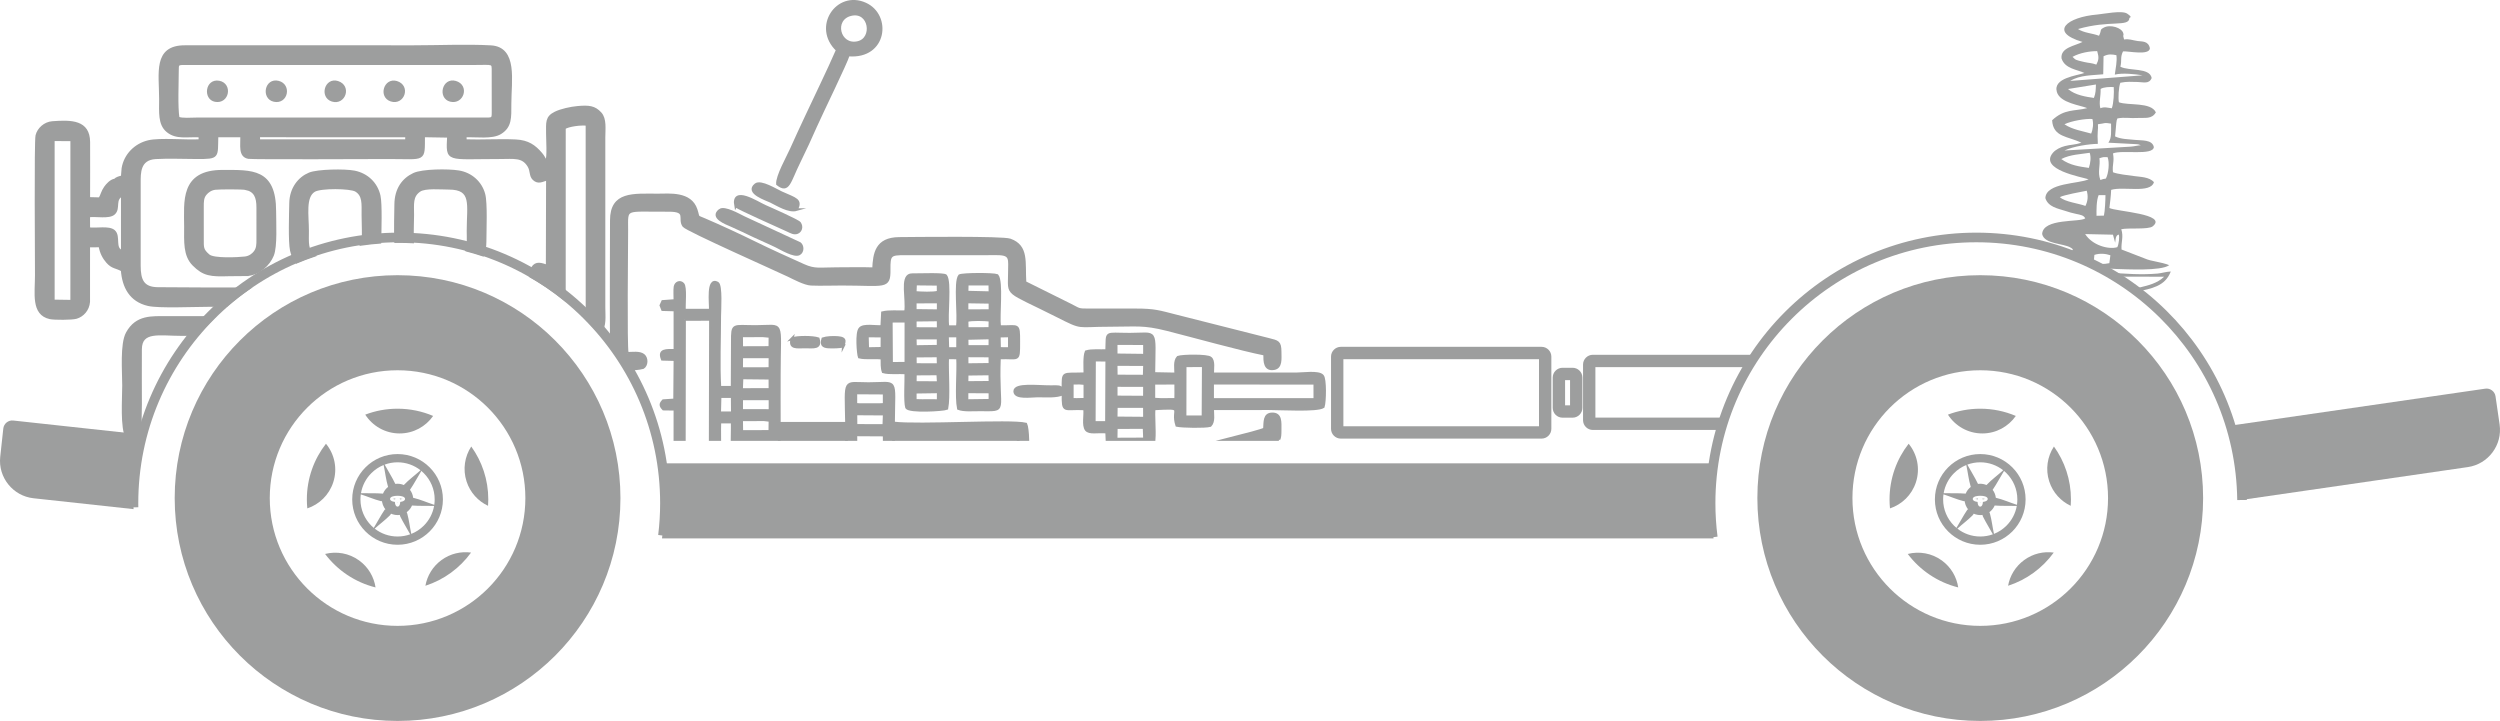 <?xml version="1.0" encoding="UTF-8"?> <!-- Creator: CorelDRAW 2019 (64-Bit) --> <svg xmlns="http://www.w3.org/2000/svg" xmlns:xlink="http://www.w3.org/1999/xlink" xmlns:xodm="http://www.corel.com/coreldraw/odm/2003" xml:space="preserve" width="183.199mm" height="52.83mm" style="shape-rendering:geometricPrecision; text-rendering:geometricPrecision; image-rendering:optimizeQuality; fill-rule:evenodd; clip-rule:evenodd" viewBox="0 0 3484.13 1004.73"> <defs> <style type="text/css"> <![CDATA[ .str0 {stroke:#9D9E9E;stroke-width:13.42;stroke-miterlimit:22.926} .str1 {stroke:#9D9E9E;stroke-width:3.8;stroke-miterlimit:22.926} .fil2 {fill:none} .fil1 {fill:#9D9E9E} .fil0 {fill:#9D9E9E;fill-rule:nonzero} ]]> </style> </defs> <g id="Слой_x0020_1">  <g id="_2478825535696"> <path class="fil0" d="M554.07 383.52c85.76,0 163.42,34.77 219.63,90.98 56.21,56.21 90.98,133.86 90.98,219.63 0,85.76 -34.77,163.41 -90.98,219.63 -56.21,56.21 -133.86,90.98 -219.63,90.98 -85.76,0 -163.42,-34.77 -219.63,-90.98 -56.21,-56.21 -90.98,-133.86 -90.98,-219.63 0,-85.76 34.77,-163.42 90.98,-219.63 56.21,-56.21 133.86,-90.98 219.63,-90.98zm125.95 184.66c-32.23,-32.23 -76.76,-52.16 -125.95,-52.16 -49.19,0 -93.72,19.93 -125.95,52.16 -32.23,32.22 -52.16,76.76 -52.16,125.95 0,49.19 19.93,93.72 52.16,125.95 32.23,32.23 76.76,52.16 125.95,52.16 49.19,0 93.72,-19.93 125.95,-52.16 32.23,-32.23 52.16,-76.76 52.16,-125.95 0,-49.19 -19.94,-93.72 -52.16,-125.95z"></path> <g> <g> <path class="fil1" d="M603.63 579.68c-10.28,14.74 -27.36,24.39 -46.69,24.39 -20.12,0 -37.8,-10.45 -47.92,-26.21 13.99,-5.34 29.17,-8.27 45.04,-8.27 17.59,0 34.35,3.6 49.57,10.09z"></path> <path class="fil1" d="M454.28 618.4c11.89,14.49 16.38,34.56 10.16,53.71 -5.8,17.87 -19.61,30.9 -36.17,36.41 -0.4,-4.12 -0.62,-8.29 -0.62,-12.51 0,-29.26 9.94,-56.19 26.63,-77.61z"></path> <path class="fil1" d="M453.06 772.02c15.83,-4.03 33.26,-1.25 47.51,9.1 12.83,9.32 20.62,23.01 22.81,37.54 -28.5,-7.11 -53.16,-23.88 -70.32,-46.64z"></path> <path class="fil1" d="M592.86 816.35c2.51,-13.92 10.19,-26.93 22.54,-35.91 12.34,-8.97 27.08,-12.25 41.1,-10.35 -15.6,21.52 -37.8,37.93 -63.64,46.25z"></path> <path class="fil1" d="M680.17 704.93c-13.73,-6.45 -24.87,-18.34 -29.92,-33.91 -5.54,-17.05 -2.59,-34.82 6.52,-48.75 14.93,20.75 23.73,46.21 23.73,73.73 0,3 -0.11,5.98 -0.32,8.92z"></path> </g> <path class="fil1" d="M554.07 632.8c17.45,0 33.26,7.08 44.69,18.51 11.44,11.44 18.51,27.24 18.51,44.69 0,17.45 -7.08,33.26 -18.51,44.69 -11.44,11.44 -27.24,18.52 -44.69,18.52 -17.45,0 -33.26,-7.08 -44.69,-18.52 -11.44,-11.44 -18.52,-27.24 -18.52,-44.69 0,-17.45 7.08,-33.26 18.52,-44.69 11.44,-11.44 27.24,-18.51 44.69,-18.51zm0 41.37c3.09,0 6.02,0.64 8.69,1.8 7.31,-7.74 15.61,-13.57 23.28,-20.62 -8.8,-6.92 -19.9,-11.06 -31.96,-11.06 -6.33,0 -12.4,1.14 -18.01,3.22 4.9,9.14 10.17,17.06 14.86,26.88 1.03,-0.15 2.08,-0.23 3.15,-0.23zm33.15 -17.86c-5.48,8.83 -9.7,17.36 -15.87,26.35 2.41,3.12 4,6.92 4.43,11.05 10.35,2.45 19.54,6.7 29.45,9.83 0.36,-2.46 0.55,-4.98 0.55,-7.54 0,-14.28 -5.79,-27.21 -15.15,-36.57 -1.09,-1.09 -2.23,-2.13 -3.42,-3.12zm17.77 48.78c-10.39,-0.33 -19.9,0.28 -30.8,-0.58 -1.3,3.06 -3.27,5.77 -5.74,7.93 -2.43,2.12 -1.66,0.45 -0.86,3.38 2.6,9.45 3.53,18.82 5.61,28.25 6.59,-2.62 12.52,-6.56 17.45,-11.5 7.33,-7.32 12.46,-16.84 14.35,-27.48zm-33.33 39.56c-4.54,-8.43 -9.38,-15.83 -13.79,-24.7 -1.43,-2.88 0.75,-2.33 -2.61,-2.15 -0.39,0.02 -0.79,0.03 -1.19,0.03 -2.28,0 -4.48,-0.35 -6.55,-1 -4.33,-1.36 -1.31,-1.42 -4.22,1.49 -6.73,6.72 -14.15,12.09 -21.09,18.41 8.78,6.88 19.84,10.97 31.86,10.97 6.18,0 12.1,-1.08 17.59,-3.07zm-50.75 -8.96c5.14,-8.33 9.2,-16.4 14.88,-24.86 1.74,-2.6 2.68,1.6 -0.45,-3.6 -1.32,-2.19 -2.26,-4.63 -2.74,-7.24 -0.48,-2.59 0.26,-1.06 -2.03,-1.64 -9.67,-2.47 -18.39,-6.43 -27.74,-9.39 -0.31,2.3 -0.48,4.65 -0.48,7.04 0,14.28 5.79,27.21 15.15,36.57 1.09,1.09 2.23,2.13 3.41,3.12zm-17.83 -48.34c10.34,0.31 19.83,-0.29 30.7,0.58 1.48,-3.71 3.95,-6.93 7.08,-9.31 -3.08,-10.23 -3.98,-20.36 -6.25,-30.55 -6.45,2.62 -12.26,6.51 -17.1,11.36 -7.43,7.43 -12.6,17.1 -14.43,27.92zm47.53 8.66c0.1,-0.49 0.22,-0.95 0.36,-1.36 -0.97,0.12 -1.84,0.29 -2.55,0.51 -0.79,0.24 -1.29,0.06 -1.29,0.19 0,0.14 0.49,-0.05 1.29,0.19 0.62,0.19 1.36,0.35 2.19,0.46zm6.52 -1.36c0.14,0.41 0.26,0.87 0.36,1.36 0.83,-0.12 1.56,-0.27 2.19,-0.46 0.79,-0.24 1.29,-0.06 1.29,-0.19 0,-0.14 -0.49,0.05 -1.29,-0.19 -0.71,-0.22 -1.58,-0.39 -2.55,-0.51zm0.63 4.88c-0.05,1.45 -0.3,2.78 -0.67,3.8 -0.62,1.69 -1.68,2.74 -3.04,2.74 -1.36,0 -2.42,-1.05 -3.04,-2.74 -0.37,-1.02 -0.62,-2.35 -0.67,-3.8 -1.09,-0.15 -2.09,-0.36 -2.94,-0.62 -2.35,-0.72 -3.8,-1.96 -3.8,-3.56 0,-1.6 1.45,-2.84 3.8,-3.56 1.74,-0.53 4.09,-0.86 6.65,-0.86 2.56,0 4.91,0.33 6.65,0.86 2.34,0.72 3.8,1.96 3.8,3.56 0,1.6 -1.45,2.84 -3.8,3.56 -0.85,0.26 -1.85,0.47 -2.94,0.62zm-3.86 0.24c0.02,0.29 0.05,0.57 0.08,0.83 0.07,0.55 0.08,0.58 0.15,0.01 0.04,-0.27 0.06,-0.55 0.08,-0.84l-0.16 0 -0.16 0z"></path> </g> </g> <g id="_2478825551184"> <path class="fil0" d="M2759.77 383.52c85.77,0 163.42,34.77 219.63,90.98 56.21,56.21 90.98,133.86 90.98,219.63 0,85.76 -34.77,163.41 -90.98,219.63 -56.21,56.21 -133.86,90.98 -219.63,90.98 -85.76,0 -163.42,-34.77 -219.63,-90.98 -56.21,-56.21 -90.98,-133.86 -90.98,-219.63 0,-85.76 34.77,-163.42 90.98,-219.63 56.21,-56.21 133.86,-90.98 219.63,-90.98zm125.95 184.66c-32.23,-32.23 -76.76,-52.16 -125.95,-52.16 -49.19,0 -93.72,19.93 -125.95,52.16 -32.23,32.22 -52.16,76.76 -52.16,125.95 0,49.19 19.94,93.72 52.16,125.95 32.23,32.23 76.76,52.16 125.95,52.16 49.19,0 93.72,-19.93 125.95,-52.16 32.23,-32.23 52.16,-76.76 52.16,-125.95 0,-49.19 -19.94,-93.72 -52.16,-125.95z"></path> <g> <g> <path class="fil1" d="M2809.34 579.68c-10.28,14.74 -27.36,24.39 -46.69,24.39 -20.12,0 -37.8,-10.45 -47.91,-26.21 13.99,-5.34 29.17,-8.27 45.04,-8.27 17.6,0 34.35,3.6 49.57,10.09z"></path> <path class="fil1" d="M2659.98 618.4c11.89,14.49 16.38,34.56 10.16,53.71 -5.81,17.87 -19.62,30.9 -36.17,36.41 -0.4,-4.12 -0.61,-8.29 -0.61,-12.51 0,-29.26 9.94,-56.19 26.63,-77.61z"></path> <path class="fil1" d="M2658.76 772.02c15.83,-4.03 33.26,-1.25 47.51,9.1 12.83,9.32 20.62,23.01 22.81,37.54 -28.5,-7.11 -53.16,-23.88 -70.32,-46.64z"></path> <path class="fil1" d="M2798.56 816.35c2.52,-13.92 10.19,-26.93 22.54,-35.91 12.34,-8.97 27.08,-12.25 41.1,-10.35 -15.6,21.52 -37.8,37.93 -63.64,46.25z"></path> <path class="fil1" d="M2885.87 704.93c-13.73,-6.45 -24.87,-18.34 -29.93,-33.91 -5.54,-17.05 -2.59,-34.82 6.52,-48.75 14.93,20.75 23.72,46.21 23.72,73.73 0,3 -0.11,5.98 -0.32,8.92z"></path> </g> <path class="fil1" d="M2759.77 632.8c17.45,0 33.26,7.08 44.69,18.51 11.44,11.44 18.51,27.24 18.51,44.69 0,17.45 -7.08,33.26 -18.51,44.69 -11.44,11.44 -27.24,18.52 -44.69,18.52 -17.45,0 -33.26,-7.08 -44.69,-18.52 -11.44,-11.44 -18.51,-27.24 -18.51,-44.69 0,-17.45 7.08,-33.26 18.51,-44.69 11.44,-11.44 27.24,-18.51 44.69,-18.51zm0 41.37c3.09,0 6.02,0.64 8.69,1.8 7.31,-7.74 15.61,-13.57 23.28,-20.62 -8.8,-6.92 -19.9,-11.06 -31.96,-11.06 -6.33,0 -12.4,1.14 -18.01,3.22 4.9,9.14 10.17,17.06 14.86,26.88 1.03,-0.15 2.08,-0.23 3.15,-0.23zm33.15 -17.86c-5.48,8.83 -9.7,17.36 -15.87,26.35 2.42,3.12 4,6.92 4.43,11.05 10.35,2.45 19.54,6.7 29.45,9.83 0.36,-2.46 0.55,-4.98 0.55,-7.54 0,-14.28 -5.79,-27.21 -15.15,-36.57 -1.09,-1.09 -2.23,-2.13 -3.42,-3.12zm17.77 48.78c-10.39,-0.33 -19.9,0.28 -30.8,-0.58 -1.3,3.06 -3.27,5.77 -5.74,7.93 -2.43,2.12 -1.66,0.45 -0.86,3.38 2.6,9.45 3.53,18.82 5.61,28.25 6.59,-2.62 12.52,-6.56 17.45,-11.5 7.33,-7.32 12.46,-16.84 14.35,-27.48zm-33.33 39.56c-4.54,-8.43 -9.38,-15.83 -13.79,-24.7 -1.43,-2.88 0.75,-2.33 -2.61,-2.15 -0.39,0.02 -0.79,0.03 -1.19,0.03 -2.28,0 -4.48,-0.35 -6.55,-1 -4.33,-1.36 -1.31,-1.42 -4.22,1.49 -6.73,6.72 -14.15,12.09 -21.09,18.41 8.78,6.88 19.84,10.97 31.86,10.97 6.18,0 12.1,-1.08 17.59,-3.07zm-50.75 -8.96c5.14,-8.33 9.2,-16.4 14.88,-24.86 1.74,-2.6 2.68,1.6 -0.45,-3.6 -1.32,-2.19 -2.26,-4.63 -2.74,-7.24 -0.48,-2.59 0.25,-1.06 -2.03,-1.64 -9.67,-2.47 -18.39,-6.43 -27.74,-9.39 -0.31,2.3 -0.48,4.65 -0.48,7.04 0,14.28 5.79,27.21 15.15,36.57 1.09,1.09 2.23,2.13 3.41,3.12zm-17.83 -48.34c10.34,0.31 19.83,-0.29 30.7,0.58 1.48,-3.71 3.95,-6.93 7.08,-9.31 -3.08,-10.23 -3.98,-20.36 -6.25,-30.55 -6.45,2.62 -12.26,6.51 -17.1,11.36 -7.43,7.43 -12.6,17.1 -14.43,27.92zm47.53 8.66c0.1,-0.49 0.22,-0.95 0.36,-1.36 -0.97,0.12 -1.84,0.29 -2.55,0.51 -0.79,0.24 -1.29,0.06 -1.29,0.19 0,0.14 0.49,-0.05 1.29,0.19 0.62,0.19 1.36,0.35 2.19,0.46zm6.52 -1.36c0.14,0.41 0.26,0.87 0.36,1.36 0.83,-0.12 1.56,-0.27 2.19,-0.46 0.79,-0.24 1.29,-0.06 1.29,-0.19 0,-0.14 -0.49,0.05 -1.29,-0.19 -0.71,-0.22 -1.58,-0.39 -2.55,-0.51zm0.63 4.88c-0.06,1.45 -0.3,2.78 -0.67,3.8 -0.62,1.69 -1.68,2.74 -3.04,2.74 -1.36,0 -2.42,-1.05 -3.04,-2.74 -0.37,-1.02 -0.62,-2.35 -0.67,-3.8 -1.09,-0.15 -2.09,-0.36 -2.94,-0.62 -2.35,-0.72 -3.8,-1.96 -3.8,-3.56 0,-1.6 1.45,-2.84 3.8,-3.56 1.74,-0.53 4.09,-0.86 6.65,-0.86 2.56,0 4.91,0.33 6.65,0.86 2.35,0.72 3.8,1.96 3.8,3.56 0,1.6 -1.45,2.84 -3.8,3.56 -0.85,0.26 -1.84,0.47 -2.94,0.62zm-3.87 0.24c0.02,0.29 0.05,0.57 0.08,0.83 0.07,0.55 0.07,0.58 0.15,0.01 0.03,-0.27 0.06,-0.55 0.08,-0.84l-0.16 0 -0.16 0z"></path> </g> </g> <path class="fil2 str0" d="M186.05 707.07c-0.03,-1.93 -0.05,-3.86 -0.05,-5.79 0,-204.54 165.81,-370.35 370.35,-370.35 204.54,0 370.35,165.81 370.35,370.35 0,15.09 -0.92,30.17 -2.76,45.15"></path> <path class="fil2 str0" d="M2387.01 748.75c-2.03,-15.74 -3.05,-31.59 -3.05,-47.46 0,-204.54 165.81,-370.35 370.35,-370.35 202.8,0 367.88,163.11 370.32,365.9"></path> <path class="fil1" d="M2939.7 366.76l1.44 -11.03c-6.31,-2.12 -14.54,-3.11 -22.29,-0.52l-0.99 11.13c7.55,2.12 14.33,1.94 21.83,0.42zm-31.52 -100.96c-7.81,1.5 -31.48,5.82 -37.47,8.89 6.78,6.7 26.69,8.8 35.63,12.3 3.34,-6.49 4.02,-13.75 1.85,-21.19zm107.85 119.84l-59.56 -0.06c-3.2,-0.14 -6.32,-0.34 -9.39,-0.56 -3.02,-1.84 -6.06,-3.64 -9.13,-5.4 23.13,2.1 47.74,3.53 69.04,1.62 6.09,-0.55 11.59,-2.63 18.34,-2.86 -8.16,21.23 -27.6,23.6 -46.84,28.13 -1.65,-1.26 -3.31,-2.5 -4.98,-3.73 2.96,-0.8 6.15,-1.6 9.88,-2.51 9.61,-2.34 23.09,-5.35 32.65,-14.63zm-47.62 13.43l0.69 0.04 -0.33 0.21 -0.35 -0.25zm-20.62 -60.85l-3.06 -11.15 -38.71 -0.85c9.64,15.33 32.16,21.99 44.77,18.27 2.29,-4.61 3.21,-14.59 2.03,-17.6 -4.94,1.03 -4.38,8.12 -5.03,11.34zm-25.97 -37.49l10.29 -0.23c1.42,-5.67 2.21,-22.6 2.18,-28.55l-9.54 0.04c-3.24,7.47 -3.05,21.8 -2.93,28.74zm-10.7 -66.75c2.33,-6.96 3.28,-14.93 1.18,-21.05 -11.9,1.99 -27.07,2.24 -39.62,8.72 12.21,9 26.12,10.53 38.45,12.34zm16.03 16.88c4.25,-1.5 3.38,-1.29 7.68,-1.99 3.79,-6.96 5.37,-22.56 2.39,-29.85 -6.46,-0.11 -5.08,-0.42 -11.38,1.52 1.56,10.5 -2.85,18.98 1.32,30.32zm-11.1 -85.02c-9.29,-0.77 -29.39,2.65 -38.94,7.35 11.18,7.58 25.97,9.61 37.21,12.96 2.57,-5.84 3.49,-14.19 1.74,-20.31zm2.15 -29.37c2.71,-7.1 2.48,-11.69 2.79,-18.71l-38.94 6.3c10.12,8.68 25.3,10.84 36.15,12.41zm65.35 66.01c-4.41,-1.66 -1.2,-0.76 -5.11,-1.51l-40.07 -2.12c4.91,-6.99 3.6,-15.85 3.7,-26.56 -10.06,-1.88 -8.54,-0.16 -18.27,0.83 0.64,7.86 -1.25,9.11 -0.17,27.38 -11.38,0.07 -34.31,3.37 -46.46,9.26l91.92 -5.36c4.71,-0.26 10.75,-1.87 14.46,-1.93zm-56.02 -78.52c0.32,10.75 -2.58,18.45 -0.37,26.89 5.63,-2.32 9.66,-0.76 15.94,0.07 2.63,-6.76 3.3,-22.45 2.7,-29.56 -5.35,-0.35 -14.13,-0.09 -18.27,2.6zm-4.76 -52.68c-9.74,-0.13 -23.92,2.13 -34.43,7.94 4.74,4.52 3.41,4.16 16.17,7.16 7.03,1.66 10.04,1.11 17.04,3.66 3.37,-6.49 3.8,-10.06 1.21,-18.76zm63.23 33.68c-10,-1.63 -28.36,-3.68 -38.72,-0.95l1.99 -13.84c0.55,-5.37 0.85,-8.25 0.25,-13.26 -6.38,-1.29 -11.06,-1.87 -17.92,1.48l-0.44 25.13c-14.39,1.52 -32.57,0.83 -46.04,9.27l100.88 -7.83zm-114.02 245.08l15 -0.03c0.15,-0.09 0.61,-0.62 0.72,-0.7 2.3,-1.72 0.23,-2.87 -2.12,-4.29 -9.93,-6.03 -36.55,-4.52 -39.55,-18.89 1.17,-22.42 52.78,-16.05 60.05,-21.81 -1.96,-4.32 -6.77,-4.99 -12.23,-6.12 -6.35,-1.32 -9.81,-2.37 -16.03,-4.41 -9.61,-3.14 -23.51,-5.31 -27.31,-17.72 0.86,-21.67 47.19,-19.72 60.24,-26.23 -9.79,-3.19 -69.35,-13.33 -49.82,-36.79 3.95,-4.76 10.66,-7.87 16.75,-9.49 8.24,-2.19 13.92,-1.62 23.07,-4.62 -18.74,-9.31 -39.49,-7.4 -40.82,-31.33 17.13,-16.18 31.05,-12.39 48.94,-16.93 -9.16,-4.04 -37.82,-6.99 -42.33,-22.5 -5.73,-19.68 28.17,-22.73 38.38,-26.49 -9.58,-4.73 -27.39,-5.68 -31.92,-20.41 -1.44,-15.05 18.34,-17.18 29.31,-22.84 -47.4,-13.74 -21.63,-34.72 20.69,-38.22 7.93,-0.66 34.38,-6.17 41.53,-1.23 8.58,5.93 3.11,4.8 3.07,6.4 -0.76,12.51 -27.66,2.33 -71.6,15.07 8.8,5.68 19.81,5.73 29.3,9.37 4.13,-8.54 0.37,-7.94 6.57,-11.32 9.12,-4.98 25.42,0.17 27.25,7.89 1.32,5.56 -1.6,-0.62 1.09,8.62 7.77,-1.08 10.74,0.97 18.95,2.15 6.08,0.87 15.01,-0.37 17.03,10.16 -0.82,10.38 -29.83,3.7 -37.47,4.27 -4.17,8.7 -1.38,11.65 -3.64,21.38 12.23,6.39 40.72,0.73 43.59,15.72 -3.52,8.93 -11.88,5.68 -19.61,5.56 -8.56,-0.14 -14.91,-0.81 -24.06,1.08 -2.42,6.36 -3.15,21.33 -2.03,27.17 13.01,4.92 44.65,-0.67 51.54,14.08 -5.71,10.01 -15.65,7.2 -24.87,7.82 -11.44,0.77 -17.95,-1.35 -28.73,0.65 -1.55,4.94 -0.37,-0.76 -1.53,6.38l-1.72 18.66c8.21,4.1 19.09,3.87 28.13,4.9 8.64,0.98 23.8,-0.74 25.91,10.02 -1.22,12.35 -44.07,3.45 -56.94,8.77 2.19,12.03 -1.29,14.98 -0.04,26.25 6.53,2.74 20.96,4.12 28.68,5.24 9.2,1.34 22.03,1.14 28.43,8.61 -4.81,16.25 -42.33,5.43 -59.63,10.72 -0.34,8.83 -1.63,18.37 -2.43,25.27 8.95,4.86 82.07,8.19 60.32,25.56 -6.09,4.86 -33.55,1.74 -43.77,4.03 3.42,10.84 -0.33,17.37 0.34,28.24l32.77 12.68c8.58,3.91 21.88,4.42 33.67,9.17 -11.26,8.54 -60.69,5.59 -73.25,5.34l-22.76 -1.24c-17.58,-9.29 -35.98,-17.22 -55.09,-23.62z"></path> <g id="_2478825563600"> <path class="fil1" d="M3109.6 593.03l354.03 -51.37c6.84,-0.99 13.25,3.79 14.25,10.64l5.71 39.35c4.13,28.48 -15.79,55.17 -44.27,59.3l-315.55 45.79c0.09,-18.3 -1.16,-36.83 -3.87,-55.48 -2.4,-16.51 -5.87,-32.6 -10.29,-48.22z"></path> <path class="fil1" d="M923.44 645.71l1463.77 0c-2.14,16.1 -3.26,32.52 -3.26,49.2 0,18.85 1.42,37.37 4.14,55.46l-1465.52 0c2.72,-18.09 4.14,-36.61 4.14,-55.46 0,-16.68 -1.12,-33.1 -3.26,-49.2z"></path> <path class="fil1" d="M18.46 586.06l178.11 19.36c-3.87,15.77 -6.76,31.98 -8.56,48.56 -2.04,18.74 -2.63,37.3 -1.88,55.58l-139.46 -15.16c-28.61,-3.11 -49.48,-29.07 -46.37,-57.68l4.3 -39.53c0.75,-6.88 6.98,-11.89 13.86,-11.14z"></path> </g> <g id="_2478825572016"> <path class="fil1 str1" d="M953.97 445.19l36.18 -0.09 -0.34 167.39 13.25 0c-0.09,-10.52 -0.09,-19.12 0.12,-24.28l17.29 -0.04c0.16,3.44 -0.03,12.92 -0.18,24.33l65.79 0 -0 -3.67 0.01 -5.97 88.47 -0.07 5.17 0.48 0 9.23 13.08 0 -0.02 -6.46 39.46 0.23 0.05 6.23 12.97 0 -0.01 -9.63 173.76 -0.01 -0.02 9.63 13.42 0c-0.24,-9.43 -1.34,-18.66 -2.71,-21.48 -21.51,-5.35 -149.44,2.94 -184.45,-1.51 0.39,-64.98 6.76,-54.84 -34.86,-54.84 -35.53,0 -31.59,-8.92 -30.63,55.25l-93.68 0.04c-0.16,-22.63 -0.02,-45.3 -0.02,-67.94 0,-78.16 7.47,-66.93 -32.89,-66.93 -32.33,0 -32.58,-4.72 -32.52,21.45l-0.29 63.19 -17.13 0.11c-1.86,-31.15 -0.23,-67.42 -0.23,-99.13 0,-7.85 2.43,-43.15 -3.12,-46.21 -14.44,-7.97 -9.42,28.54 -9.96,37.75l-36.06 -0.01c-0.61,-7.48 2.04,-32.07 -2.06,-36.43 -4.01,-4.26 -10.05,-1.82 -11.03,3.93 -0.69,4.04 -0.12,14.69 -0.15,19.16l-17.08 1.24 -2.46 5.5 2.29 5.85 17.27 0.49 0.01 56.32c-12.05,0.01 -23.14,-1.2 -17.62,12.39l17.64 0.47 -0.46 56.21 -15.86 1.08c-4.27,4.49 -4.32,6.85 0.24,11.66l16.03 0.22 -0.02 42.17 13.09 0 0.27 -167.3zm79.56 139.84l7.24 0.02 4.14 0 19.32 -0.18 8.88 1.04 -0.21 15.35 -39.15 0.14 -0.22 -16.37zm159.28 -8.22l39.55 0.26 -0.59 15.93 -38.84 -0.08 -0.12 -16.12zm-189.31 -24.09l16.99 -0.04 0.18 22.61 -17.74 0.02 0.56 -22.58zm30.09 3.12l11.31 -0 22.07 0.01 6.18 -0.05 0.02 7.55 -0 1.38 0 7.41 -39.6 -0.06 0 -7.35 0.02 -8.89zm159.16 -8.24l39.5 0.24 0.01 15.78 -5.33 0.25 -28.96 0.06 -5.23 -0.39 0 -15.93zm-158.69 -20.96l38.96 0.43 0.06 15.72 -39.64 0.11 0.62 -16.26zm-0.39 -29.3l39.44 -0.08 -0.1 16.42 -39.48 0.1 0.14 -16.43zm-0.15 -29.27l8.62 -0.01 20.7 -0.15 10.25 0.94 -0.14 15.35 -10.12 0.2 -4.14 0 -13.79 -0.01 -11.23 0.09 -0.15 -16.41z"></path> <path class="fil1 str1" d="M874.16 492.5c-2.32,-11.38 -0.65,-147.6 -0.67,-171.68 -0.02,-33.02 -4.32,-27.28 58.36,-27.67 27.85,-0.17 13.67,11.87 21.13,21.68 4.37,5.74 131.86,62.29 145.95,69.14 7.8,3.79 22.68,11.72 31.41,12.09 13.69,0.57 28.95,-0.04 42.82,-0.04 60.01,0 66.24,6.15 65.95,-20.05 -0.23,-21.09 1.35,-22.32 22.3,-22.22l128.31 -0.04c20.27,0.04 17.09,7.56 17.07,26.37 -0.04,33.47 -7.58,22.76 67.19,60.46 35.96,18.13 25.33,12.92 72.9,12.92 36.45,0 46.22,-2.62 79.41,5.76 35.38,8.93 104.74,28.23 136.25,34.35 -0.02,10.11 -0.06,22.38 13,20.15 10.1,-1.72 8.5,-13.54 8.46,-23.47 -0.06,-14.01 -3.35,-14 -15.78,-17.21l-128.63 -32.56c-24.05,-6.09 -30.2,-8.58 -56.86,-8.57 -21.6,0 -43.23,-0.1 -64.83,0.01 -16.24,0.08 -13.35,-0.55 -25.85,-6.72l-63.61 -31.61c-1.79,-27.91 3.94,-50.28 -20.72,-59.14 -10.5,-3.77 -133.95,-2.28 -154.65,-2.11 -31.82,0.27 -34.56,21.14 -35.57,42.22 -16.78,-0.6 -34.37,-0.12 -51.24,-0.12 -23.83,0 -30.37,2.59 -46.32,-4.58 -23.09,-10.38 -46,-20.67 -68.79,-31.88 -22.04,-10.84 -46.04,-21.91 -68.89,-31.77 -12.38,-5.34 -8.11,-1.76 -12.15,-13.99 -7.92,-23.99 -37.4,-20.43 -53.47,-20.43 -34.02,0 -64.56,-3.52 -64.58,35.19 -0.01,14.72 -0.48,108.3 -0.11,162.2 10.84,14.34 20.76,29.4 29.68,45.1 7.72,-0.52 14.04,-1.67 14.38,-1.87 5.38,-2.93 6.12,-13.1 0.74,-17.4 -5.37,-4.28 -15.57,-2.6 -22.6,-2.51z"></path> <path class="fil1 str1" d="M1782.28 612.5c1.53,-2.78 1.73,-6.79 1.73,-13.29 -0.01,-11.07 1.22,-22.5 -10.95,-22.35 -11.5,0.14 -10,11.13 -10.81,20.94 -3.36,1.95 -26.07,7.96 -52.83,14.7l72.87 0z"></path> <path class="fil1 str1" d="M1347.65 546.06l32.02 0.18 0.01 11.64 -32.06 0.45 0.02 -12.27zm-72.15 0.49l32.07 -0.48 -0.01 12.23 -7.52 -0.02 -15.17 0.01 -9.34 -0.2 -0.04 -11.54zm72.31 -25.04l31.65 -0.41 0.29 11.75 -32.12 0.25 0.18 -11.59zm-72.12 -0.23l31.26 -0.21 0.72 12.17 -32.14 -0.08 0.17 -11.88zm72.02 -25.34l31.85 0.15 0.1 11.73 -31.88 0.38 -0.08 -12.25zm-72.16 0.3l31.71 -0.25 0.28 12.23 -31.87 -0.13 -0.11 -11.86zm-33.43 -48.58l20.43 -0.08 -0.05 58.68 -20.02 0.19 -0.37 -58.79zm150.53 20.77l14.05 -0.31 -0.01 17.68 -13.72 -0.1 -0.32 -17.27zm-72.23 -0.23l14.2 -0.01 -0.03 17.62 -13.68 -0.05 -0.49 -17.56zm-111.66 0.01l20.47 0.13 -0.1 17.13 -19.88 0.36 -0.48 -17.62zm138.93 3.47l31.96 -0.74 -0.08 11.93 -31.67 0.07 -0.22 -11.26zm-72.21 -0.52l31.98 -0.08 -0.04 11.47 -31.66 0.48 -0.28 -11.88zm72.19 -24.38c6.69,-2.01 24.6,-1.38 32.05,-0.51l-0.21 11.58 -31.56 0.06 -0.28 -11.13zm-72.17 -0.59l31.98 -0.37 0.12 12.26 -32.06 -0.15 -0.04 -11.74zm72.18 -25.39l32.01 0.5 0.04 11.6 -32.09 0.14 0.04 -12.24zm-72.18 0.13l32.07 -0.1 0 10.23 -0.03 1.99 -32.02 -0.4 -0.03 -11.72zm72.47 -25.03l31.55 0.03 0.17 12.01 -32.01 -0.78 0.29 -11.27zm-72.08 -0.07l31.5 0.35 0.13 10.89c-7.02,2.08 -24.12,1.21 -32.08,0.6l0.45 -11.84zm116.92 103.05c27.45,-1.29 26.93,6.53 26.97,-22.34 0.03,-27.41 -0.1,-20.45 -26.69,-21.38 -2.09,-15.33 3.66,-62.79 -3.39,-71.26 -5.44,-2.12 -47.33,-2.06 -52.4,0.31 -6.96,8.72 -0.42,56.22 -3.16,71.07l-13.04 0.07c-2.76,-14.84 3.8,-62.36 -3.11,-71.11 -3.26,-2.59 -34.06,-1.38 -42.84,-1.41 -1.58,-0.01 -5.19,-0.04 -6.58,0.32 -12.67,3.25 -3.91,33.52 -6.46,51.27 -10.28,0.49 -22.85,-0.96 -32.23,1.37l-0.98 19.19c-7.98,0.85 -25.48,-2.86 -30.26,2.84 -5.47,5.31 -2.65,35.81 -1.15,39.78 9.32,2.29 21.3,0.21 31.66,1.55 0.05,6.59 -0.25,13.85 1.64,19.01 8.48,2.43 21.54,0.77 31.65,1.48 0.32,11.37 -1.55,39.9 1.01,48.34 3.78,6.33 51.34,3.32 56.13,1.3 3.18,-16.53 0.28,-51.03 1.06,-70.57l13.88 0.05c1.16,19.84 -2.23,53.95 1.13,70.61 7.48,2.86 19.19,1.8 29.22,1.81 40.85,0 24.77,5.33 27.94,-72.28z"></path> <path class="fil1 str1" d="M1555.69 595.91l38.81 -0.15 0.6 16 -39.65 0.17 0.23 -16.02zm-30.37 -94.11l17.15 0.2 -0.39 86.85 -17.07 -0.07 0.31 -86.98zm30.4 64.68l39.23 0.06 0.07 16.24 -39.52 -0.34 0.21 -15.96zm95.94 -56.73l25.33 -0.1 -0.38 71.26 -25.08 -0 0.12 -71.16zm38.24 24.24l142.53 0.13 0.03 22.59 -142.54 0.05 -0.02 -22.77zm-81.84 0.14l30.52 -0.14 0.04 10.06 0.02 4.13 -0.11 8.52 -10.26 -0 -9.66 0.09 -10.55 -0.56 -0.01 -22.11zm-113.68 -0.11l5.64 -0.02 4.14 -0.11 7.81 0.64 0.01 21.94 -10.59 0.24 -1.38 0 -5.66 -0.03 0.01 -22.66zm61.17 3.17l39.49 0.11 -0.09 16.18 -39.39 -0.25 -0.01 -16.03zm-0.07 -29.24l39.63 0.18 -0.47 16.08 -38.99 -0.17 -0.17 -16.09zm0 -29.18l39.57 0.15 -0.01 16.14 -39.51 -0.49 -0.05 -15.8zm-73.98 63.16c-6.75,-3.43 -3.34,-3.15 -17.31,-3.04 -17.63,0.14 -50.2,-4.24 -49.97,6.51 0.22,10.21 22.99,6.39 32.02,6.39 12.05,0 26.39,1.34 35.27,-2.99 -0.12,27.8 0.71,19.39 30.03,20.99 1.25,8.36 -2.42,22.93 2.31,29.09 4.54,5.39 15.2,2.12 28.49,3.24 0.24,4.14 0.33,7.55 0.44,10.35l65.63 0c1.08,-13.05 -1.13,-35.07 0.11,-42.71 44.86,-2.28 23.61,-1.07 31.52,23.1 7.42,1.63 39.54,2.22 46.66,0.17 5.43,-5.52 3.24,-15.74 3.22,-23.48 26.33,-0.12 52.69,-0.02 79.02,-0.02 14.9,0 66.85,3.09 75.25,-2.64 2.33,-6.92 2.94,-39.18 -1.15,-43.11 -5.08,-6.12 -27.76,-2.67 -36.87,-2.67l-116.22 -0.02c-0.03,-6.92 2.11,-18.51 -2.98,-22.13 -3.6,-3.85 -39.46,-3.31 -45.3,-1.13 -5.18,5.5 -3.02,15.67 -3.11,23.34l-30.53 -0.61c0.65,-64.42 5.5,-54.77 -33.54,-54.77 -36.1,0 -30.95,-4.95 -32.15,22.81 -9.45,0.53 -20.75,-0.93 -28.65,1.57 -2.74,6.68 -1.78,21.49 -1.69,30.72 -32.27,1.26 -30.44,-3.97 -30.51,21.02z"></path> <path class="fil1 str1" d="M1186.15 20.19c26.67,-6.15 32.39,33.87 9.41,39.15 -26.61,6.11 -36.08,-32.99 -9.41,-39.15zm-19.22 49.53c-13.24,30.51 -28.63,61.41 -42.77,91.91 -7.2,15.54 -14.49,30.84 -21.3,46.27 -4.63,10.49 -20.24,38.04 -19.29,48.61 15.45,12.23 16.29,-3.12 30.12,-30.97 8.05,-16.22 15.83,-33.34 23.16,-49.9 8.24,-18.61 42.39,-88.34 45.48,-99.04 52.36,4.44 58.83,-55.23 23.58,-71.07 -39.07,-17.56 -72.68,32.2 -38.99,64.19z"></path> <polygon class="fil1 str1" points="1419,612.5 1419.02,602.86 1245.26,602.87 1245.27,612.5 "></polygon> <path class="fil1 str1" d="M1003.42 292.92c-13.59,10.01 8.88,18.17 16.28,21.44 10.65,4.71 20.4,9.4 30.99,14.47 10.38,4.97 20.97,9.26 31.21,14.31 6.66,3.28 25.17,14.42 31.81,10.71 5.52,-3.09 5.06,-11.31 0.95,-14.5l-78.23 -36.31c-6.65,-3.24 -26.73,-14.74 -33.02,-10.12z"></path> <polygon class="fil1 str1" points="1086.07,608.83 1086.07,612.5 1179.72,612.5 1179.72,603.26 1174.55,602.78 1086.08,602.85 "></polygon> <path class="fil1 str1" d="M1025.24 287.1c6.98,4.75 58.03,27.35 73.02,34.22 4.13,1.9 8.45,4.63 13.1,2.65 4.31,-1.84 6.7,-7.6 3.01,-13.07 -2.15,-3.18 -41.06,-20.23 -48.45,-23.51 -10.64,-4.72 -45.93,-28.11 -40.68,-0.28z"></path> <path class="fil1 str1" d="M1110.12 292.11c6.71,-13.68 -0.59,-14.32 -21.21,-23.56 -7.17,-3.21 -28.6,-16.8 -35.74,-11.21 -14.24,11.16 15.31,20.43 21,23.26 10.01,4.98 25.27,14.55 35.96,11.51z"></path> <path class="fil1 str1" d="M1103.8 471.92c-4.06,14.05 6.62,11.58 18.34,11.59 11.58,0 22.33,2.36 18.22,-11.45 -7.72,-2.64 -28.73,-2.57 -36.57,-0.13z"></path> <path class="fil1 str1" d="M1175.18 482.46c0.21,-4.75 5.77,-11.01 -7.4,-12.03 -6.65,-0.51 -15.71,-0.18 -21.02,1.65 -2.3,7.83 -0.61,11.09 8.36,11.48 6.39,0.28 14.72,0.07 20.06,-1.11z"></path> </g> <path class="fil1 str1" d="M818.16 445.05l-0.06 -271.71c-8.57,-1.13 -25.8,1.15 -31.57,4.94l-0.04 238.55c-7.68,-6.1 -15.6,-11.9 -23.75,-17.39 -0.22,-1.5 -0.57,-2.6 -1.1,-2.96 -0.35,-0.24 -0.8,0.26 -1.44,1.29 -6.86,-4.53 -13.88,-8.85 -21.06,-12.93 0.73,-3.86 0.64,-7.44 2.94,-11.33 4.99,-8.42 12.4,-5.18 20.55,-2.66l0.32 -121.44c-7.12,1.89 -12.67,6.03 -19.01,0.02 -4.98,-4.73 -2.76,-11.3 -6.94,-18.2 -8.53,-14.07 -20.63,-11.51 -40.22,-11.51 -75.22,0 -73.44,5.83 -71.75,-29.8l-34.7 -0.6c-0.21,35.85 2.72,30.39 -47.94,30.42 -19.66,0.01 -190.02,0.82 -196.06,-0.25 -12.68,-2.24 -9.14,-16.92 -9.5,-30.13l-34.47 0.08c-0.84,29.7 2.7,30.28 -27.78,30.28 -18.34,0 -39.86,-1.03 -57.8,0.08 -23.2,1.44 -22.64,21.32 -22.61,34.84l-0.01 115.56c-0.04,20.25 4.84,31.75 25.8,31.93 41.38,0.36 83.34,0.46 125.48,0.43 -10.39,7.21 -20.4,14.94 -29.97,23.15l-26.18 0c-18.58,0 -67.73,2.24 -82.63,-1.17 -24.87,-5.71 -34.6,-24.95 -36.32,-48.04 -8.59,-4.94 -13.45,-3.37 -20.66,-11.59 -4.73,-5.39 -8.85,-12.6 -10.38,-22.2l-15.71 0.1 -0.01 77.86c-0.89,11.01 -8.4,19.1 -17.31,21.73 -5.95,1.75 -30.59,1.79 -36.66,0.44 -24.55,-5.47 -18.96,-34.01 -18.96,-58.98 0,-20.96 -1.18,-186.94 0.75,-194.91 2.22,-9.2 11.06,-17.33 21.63,-18.13 26.6,-2.01 50.45,-1.73 50.66,27.08 0.19,26.18 -0.03,52.48 -0.03,78.68l15.45 0.4c3.09,-5.22 3.45,-9.66 7.69,-15.7 2.75,-3.91 7.85,-9.57 13.35,-10.4 2.49,-2.62 6.65,-3.65 10.26,-4.43l0.97 -11.81c3.12,-18.83 17.49,-32.95 35.44,-37.26 16.07,-3.87 52.61,-0.23 71.83,-1.42l0.05 -6.47c-18.38,-0.87 -32.91,3.31 -45.34,-7.06 -11.45,-9.56 -9.68,-26.11 -9.68,-44.4 0,-36.05 -8.76,-73.13 34.08,-73.02l319.3 0.01c34.19,0 73.34,-1.78 106.91,0.06 35.83,1.96 26.77,47.7 26.8,79.26 0.02,20.11 0.72,31.9 -13.27,40.71 -11.66,7.34 -33.84,3.75 -49.15,4.4l0.13 6.58c23.12,0.84 47.27,-0.9 70.33,0.22 17.05,0.83 26.2,7.56 35.14,18.04 5.56,6.52 4.21,8.71 7.94,9.88 2.73,-4.82 1.06,-30.23 1.06,-37.81 -0,-15.61 -1.47,-22.81 10.98,-28.93 8.09,-3.98 21.37,-6.86 31.03,-7.74 15.82,-1.44 23.52,-0.55 31.61,8.24 7.26,7.88 5.15,22.04 5.15,33.69l0 236.36c0,12.86 2,26.28 -5.26,34.67 -0.3,0.35 -0.62,0.68 -0.94,1 -5.58,-6.39 -11.36,-12.6 -17.36,-18.59zm-543.16 21.12l-22.48 0c-30.03,0 -56.45,-6.65 -56.7,20.58 -0.23,25.53 0.03,51.19 0.03,76.74 -0.01,19.7 -2.16,33.12 4.8,40.09 -2.34,8.08 -4.41,16.27 -6.21,24.56 -6.61,-3.15 -12.75,-8.47 -17.42,-17.49 -7.89,-15.25 -4.79,-53.63 -4.79,-73.42 0,-19.88 -3.25,-57.81 5.16,-73.09 13.05,-23.73 34.4,-21.61 55.17,-21.61l64.56 0c-7.71,7.56 -15.09,15.45 -22.12,23.65zm68.88 -83.35l-24.58 0.21c-25.79,0.83 -35.3,-0.05 -49.51,-14.37 -12.87,-12.98 -11.25,-31.89 -11.28,-53.1 -0.05,-34.4 -5.92,-76.97 51.76,-76.85 40.63,0.09 72.66,-2.48 72.64,55.84 -0.01,15.81 1.91,48.71 -3.12,61.12 -5.18,12.81 -18.88,26.18 -35.92,27.14zm-38.71 -268.42c16.96,3.12 12.59,28.89 -5.19,25.62 -14.95,-2.75 -12.03,-28.79 5.19,-25.62zm247.45 0.35c17.89,5.43 9.3,30.28 -7.51,24.81 -15.77,-5.12 -8.27,-29.6 7.51,-24.81zm-164.68 -0.21c16.49,4.16 11.6,29.22 -5.99,25.39 -15.87,-3.46 -11.37,-29.77 5.99,-25.39zm246.77 0.07c17.59,5.02 9.9,29.46 -6.92,25.22 -15.65,-3.94 -9.8,-29.99 6.92,-25.22zm-164.13 0.15c17.58,5.64 9.12,30.18 -7.57,24.93 -15.68,-4.93 -8.78,-30.17 7.57,-24.93zm-128.15 148.05c-5.13,-1.04 -36.29,-0.96 -42.42,-0.24 -6.26,0.73 -10.89,4.18 -13.89,7.86 -3.97,4.88 -4.05,10.33 -4.04,17.81 0.04,14.71 0.06,29.43 0.02,44.14 -0.04,13.1 -0.52,15.96 8.56,23.81 7.06,6.1 41.57,4.26 50.83,3.18 6.44,-0.75 11.22,-4.49 13.9,-8.09 3.81,-5.12 3.93,-10.26 3.9,-17.83 -0.07,-14.7 -0.06,-29.44 -0.01,-44.15 0.06,-14.62 -3.64,-23.81 -16.86,-26.48zm307.56 85.79c3.42,-6.88 2.34,-15.52 2.34,-26.73 0,-36.78 7.65,-59.59 -26.97,-59.56 -10.75,0.01 -33.03,-2.15 -40.71,3.11 -11.45,7.85 -9.49,18.62 -9.49,34.39 0,8.14 -0.81,26.55 -0.23,37.29 -6.16,-0.31 -12.36,-0.46 -18.59,-0.46 -1.64,0 -3.26,0.04 -4.9,0.06 -0.83,-16.74 -0,-40.92 0.09,-51.61 0.19,-21.62 10.4,-35.26 25.33,-42.25 11.7,-5.48 47.42,-5.86 62.36,-3.42 17.33,2.83 30.75,14.99 35.13,31.35 3.31,12.36 1.63,50.57 1.61,65.81 -0.01,7.07 -1.13,13.31 -3.15,18.77 -7.5,-2.49 -15.11,-4.74 -22.82,-6.75zm-144.19 -8.51c1.04,-11.07 0.01,-29.68 0.01,-40.28 0,-15.99 1.39,-27.83 -9.79,-34.52 -7.6,-4.55 -49.15,-5.12 -58.22,0.34 -14.11,8.48 -9.18,34.66 -9.19,56.24 0,15.83 -1.6,27.53 8.89,34.25 -8.18,2.77 -16.22,5.83 -24.13,9.14 -3.51,-4.8 -6.05,-10.34 -7.31,-16.32 -2.64,-12.47 -1.3,-51.02 -1.03,-65.98 0.37,-20.23 11.85,-34.68 26.28,-40.65 11.35,-4.69 49.26,-5.26 62.49,-2.64 17.76,3.52 30.78,16.22 34.58,33.27 2.56,11.48 1.27,49.22 1.02,64.69 -7.94,0.57 -15.81,1.4 -23.61,2.47zm-405.83 73.17l0.04 -218.43 -25.77 -0.17 0.01 224.79 25.71 0.39 0.01 -6.59zm70.51 -62.67l0.02 -78.96c-12.64,6.01 -3.91,18.55 -11.78,25.78 -6.82,6.27 -24.87,2 -35.17,3.55l0.08 17.71c10.3,1.65 28.08,-2.64 35.06,3.55 8.21,7.28 -1.09,24.54 11.78,28.38zm396.2 -161.22l-206.22 -0.02 0.1 6.73 206.03 0.04 0.09 -6.76zm120.47 -89.16c0.03,-13.94 0.91,-11.54 -26.1,-11.54l-405.39 0c-8.35,0 -8.42,1.43 -8.42,9.44 -0.03,18.01 -1.59,50.17 0.97,66.42 6.28,2.42 17.62,1.21 25.3,1.21l400.14 -0.01c12.98,-0.01 13.62,0.73 13.55,-9.78l-0.05 -55.74z"></path> <path class="fil0 str1" d="M1868.63 485.25l279.77 0c3.24,0 6.18,1.32 8.3,3.45 2.12,2.12 3.44,5.06 3.44,8.3l0 100.63c0,3.22 -1.32,6.15 -3.44,8.27l-0.02 0.02c-2.13,2.12 -5.06,3.44 -8.27,3.44l-279.77 0c-3.24,0 -6.18,-1.32 -8.3,-3.44 -2.12,-2.12 -3.45,-5.06 -3.45,-8.3l0 -100.63c0,-3.21 1.32,-6.14 3.45,-8.27l0.02 -0.02c2.13,-2.12 5.07,-3.45 8.27,-3.45zm278.1 13.42l-276.42 0 0 97.28 276.42 0 0 -97.28z"></path> <path class="fil0 str1" d="M2177.59 514.44l14.08 0c3.24,0 6.18,1.32 8.3,3.45 2.12,2.12 3.44,5.06 3.44,8.3l0 42.26c0,3.22 -1.32,6.15 -3.44,8.27l-0.02 0.02c-2.13,2.12 -5.06,3.44 -8.27,3.44l-14.08 0c-3.24,0 -6.18,-1.32 -8.3,-3.44 -2.12,-2.12 -3.45,-5.06 -3.45,-8.3l0 -42.26c0,-3.21 1.32,-6.14 3.45,-8.27l0.02 -0.02c2.13,-2.12 5.07,-3.45 8.27,-3.45zm12.41 13.42l-10.73 0 0 38.91 10.73 0 0 -38.91z"></path> <path class="fil0 str1" d="M2219.86 496.32l229.83 0c-3.05,4.41 -6.01,8.88 -8.88,13.42l-219.28 0 0 74.14 183.4 0c-1.57,4.44 -3.07,8.91 -4.46,13.42l-180.61 0c-3.24,0 -6.18,-1.32 -8.3,-3.44 -2.12,-2.12 -3.45,-5.06 -3.45,-8.3l0 -77.49c0,-3.21 1.32,-6.14 3.45,-8.27l0.02 -0.02c2.13,-2.12 5.07,-3.45 8.27,-3.45z"></path> </g> </svg> 